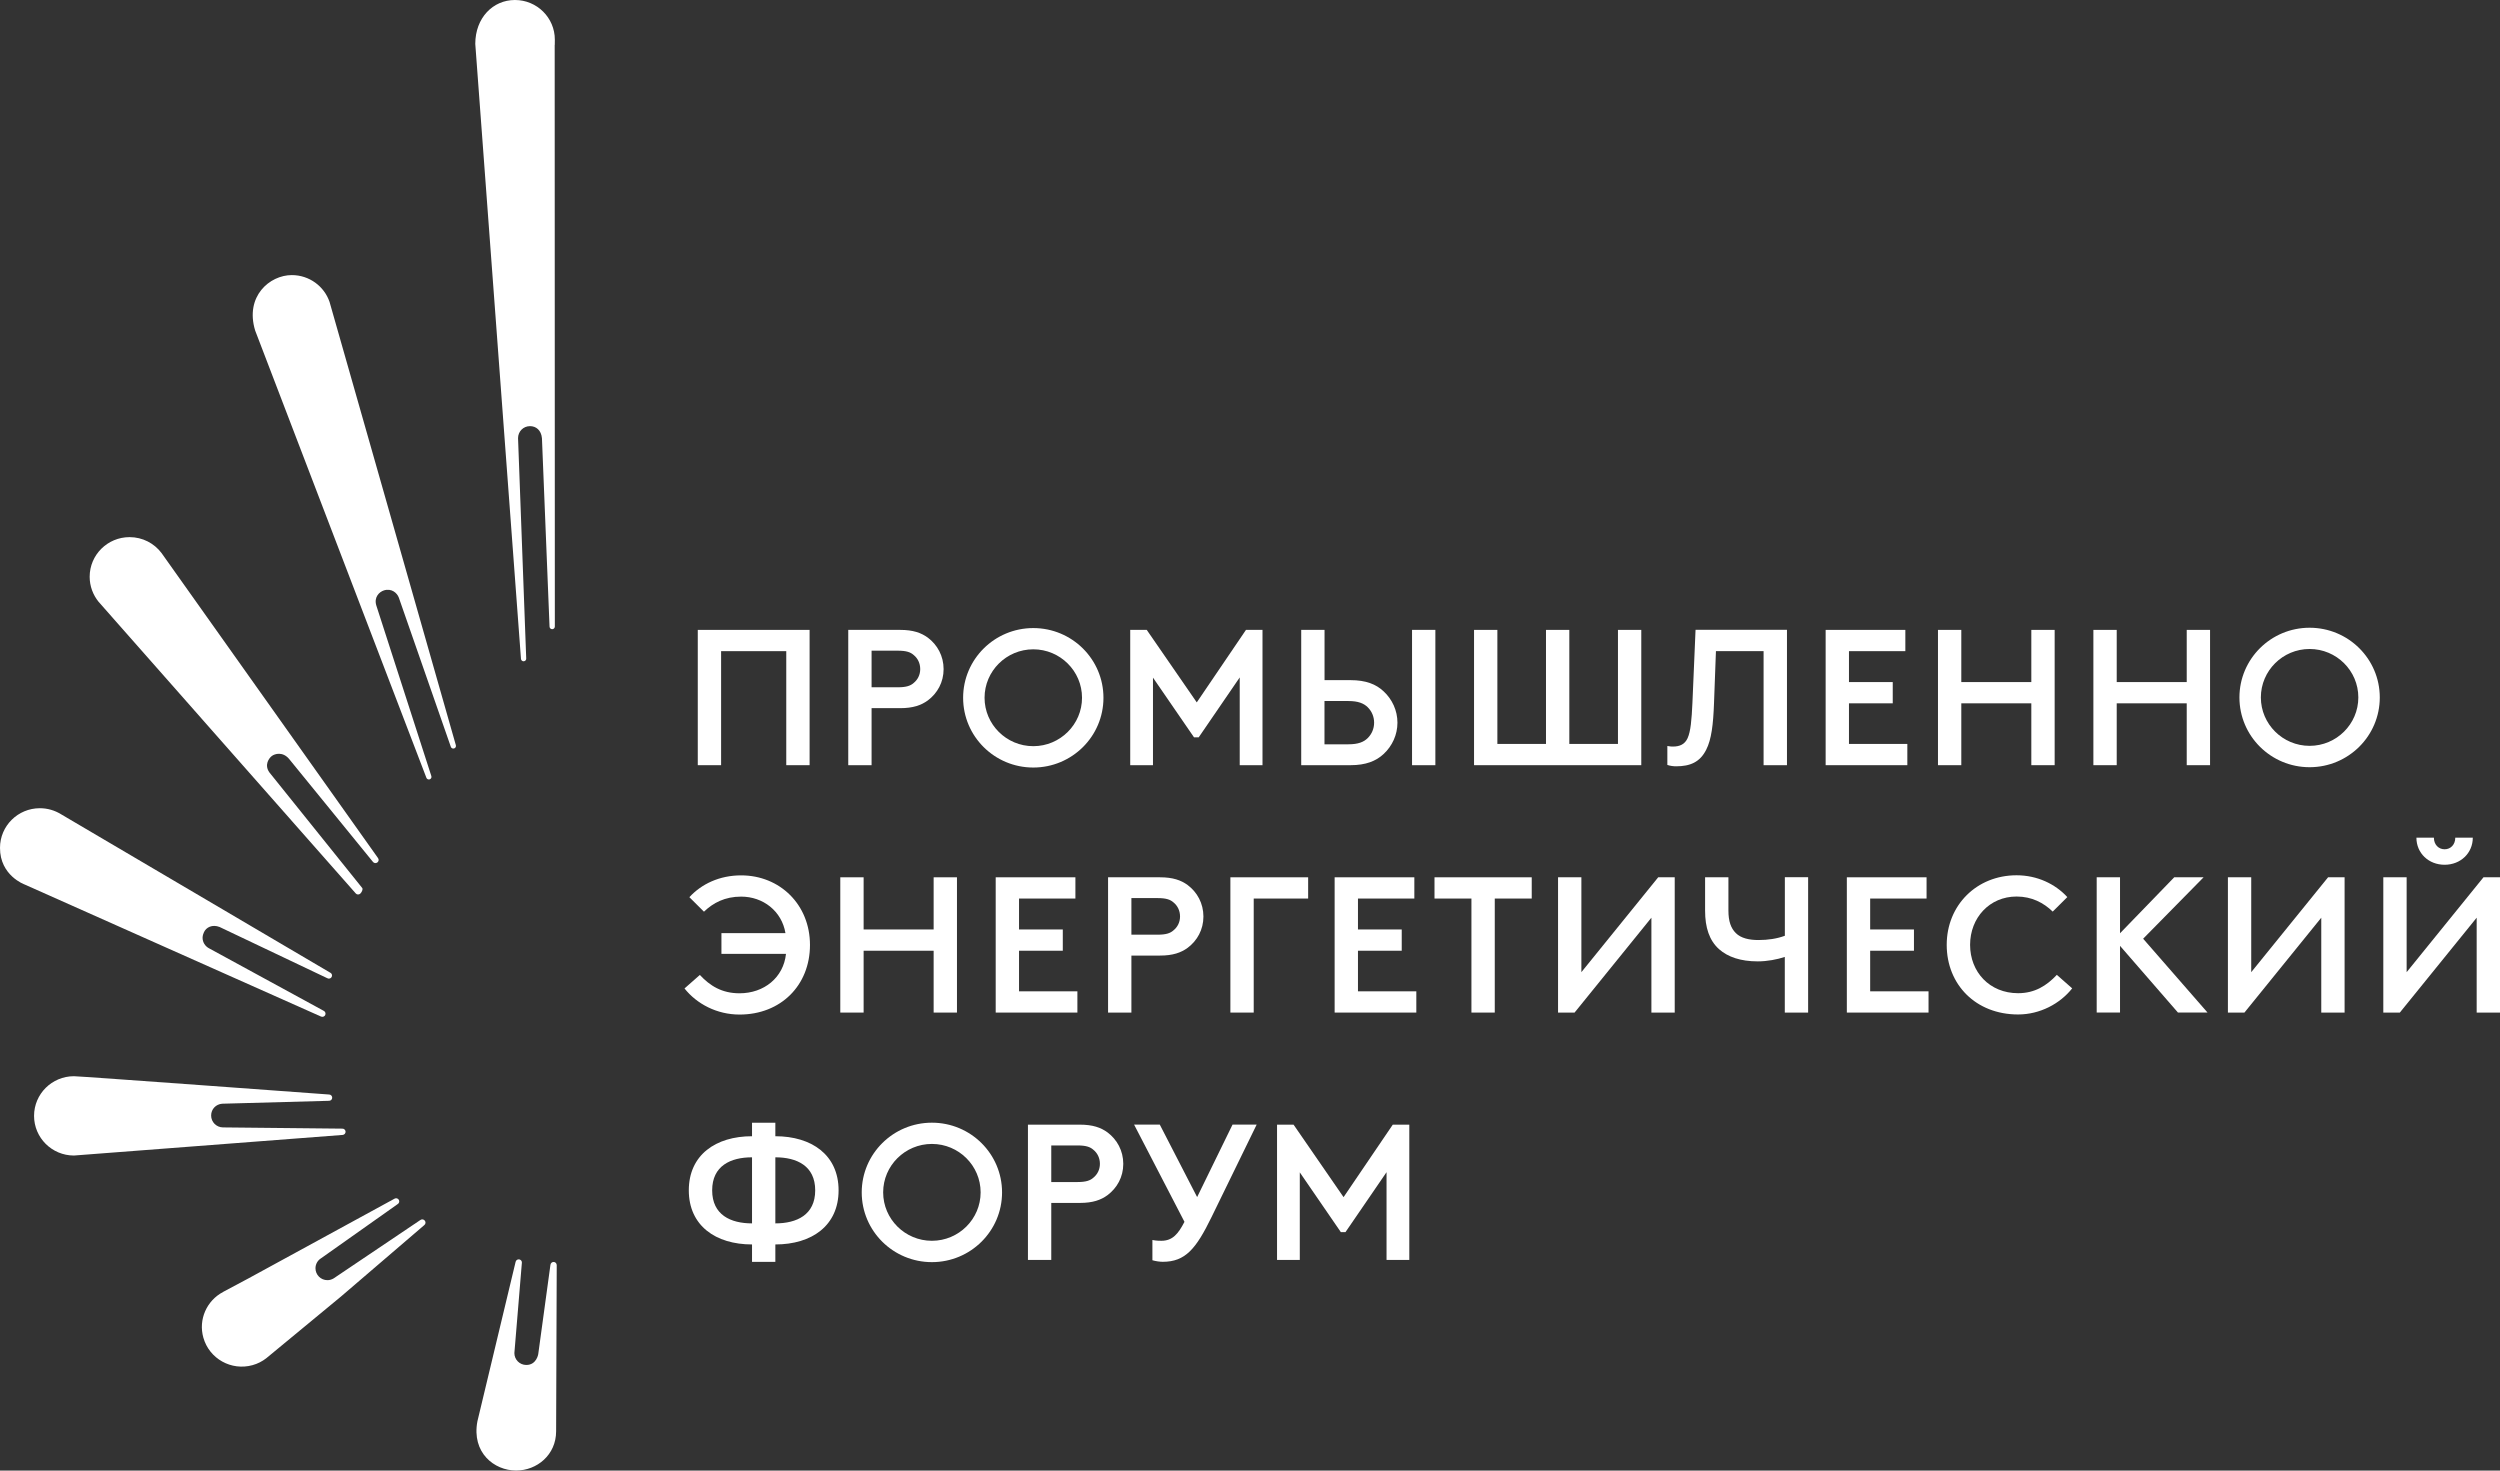 <svg width="136" height="80" viewBox="0 0 136 80" fill="none" xmlns="http://www.w3.org/2000/svg">
<rect x="0" y="0" width="136" height="80" fill="#333333" stroke="none"/>
<path d="M39.249 50.763H42.729C42.529 49.563 41.512 48.776 40.317 48.776C39.439 48.776 38.794 49.114 38.296 49.596L37.502 48.807C38.157 48.092 39.141 47.62 40.317 47.62C42.424 47.62 44.063 49.208 44.063 51.406C44.063 53.604 42.475 55.192 40.233 55.192C38.994 55.192 37.905 54.612 37.237 53.772L38.072 53.037C38.622 53.627 39.267 54.035 40.23 54.035C41.563 54.035 42.621 53.183 42.758 51.891H39.246V50.765L39.249 50.763Z" fill="white"/>
<path d="M45.712 47.725H46.981V50.563H50.79V47.725H52.059V55.084H50.79V51.72H46.981V55.084H45.712V47.725Z" fill="white"/>
<path d="M54.163 47.725H58.502V48.881H55.435V50.563H57.816V51.72H55.435V53.928H58.61V55.084H54.166V47.725H54.163Z" fill="white"/>
<path d="M61.548 51.983V55.084H60.279V47.725H63.105C63.804 47.725 64.248 47.883 64.608 48.146C65.127 48.534 65.466 49.144 65.466 49.859C65.466 50.574 65.127 51.174 64.608 51.562C64.248 51.825 63.804 51.983 63.105 51.983H61.551H61.548ZM61.548 50.847H62.977C63.441 50.847 63.665 50.763 63.834 50.614C64.055 50.436 64.194 50.173 64.194 49.856C64.194 49.54 64.058 49.267 63.834 49.088C63.665 48.94 63.444 48.856 62.977 48.856H61.548V50.842V50.847Z" fill="white"/>
<path d="M66.933 55.084V47.725H71.163V48.881H68.202V55.084H66.933Z" fill="white"/>
<path d="M72.602 47.725H76.94V48.881H73.873V50.563H76.254V51.72H73.873V53.928H77.048V55.084H72.604V47.725H72.602Z" fill="white"/>
<path d="M80.049 48.881H78.037V47.725H83.326V48.881H81.315V55.084H80.046V48.881H80.049Z" fill="white"/>
<path d="M89.836 55.084V49.923L85.657 55.084H84.758V47.725H86.027V52.886L90.206 47.725H91.105V55.084H89.836Z" fill="white"/>
<path d="M98.362 47.725V55.084H97.093V52.057C96.679 52.195 96.14 52.299 95.624 52.299C94.681 52.299 93.995 52.057 93.517 51.636C92.988 51.163 92.757 50.459 92.757 49.542V47.722H94.026V49.53C94.026 50.13 94.165 50.497 94.429 50.76C94.714 51.043 95.159 51.138 95.667 51.138C96.176 51.138 96.672 51.064 97.096 50.906V47.72H98.365L98.362 47.725Z" fill="white"/>
<path d="M100.466 47.725H104.805V48.881H101.737V50.563H104.119V51.72H101.737V53.928H104.912V55.084H100.468V47.725H100.466Z" fill="white"/>
<path d="M111.892 53.032L112.727 53.767C112.061 54.607 110.97 55.187 109.785 55.187C107.489 55.187 105.901 53.568 105.901 51.401C105.901 49.233 107.54 47.615 109.701 47.615C110.823 47.615 111.807 48.087 112.462 48.802L111.668 49.591C111.17 49.108 110.525 48.771 109.701 48.771C108.231 48.771 107.173 49.928 107.173 51.401C107.173 52.874 108.231 54.03 109.785 54.03C110.695 54.03 111.34 53.619 111.892 53.032Z" fill="white"/>
<path d="M116.587 51.066L120.089 55.082H118.48L115.329 51.454V55.082H114.06V47.722H115.329V50.77L118.28 47.722H119.878L116.587 51.066Z" fill="white"/>
<path d="M126.277 55.084V49.923L122.097 55.084H121.198V47.725H122.467V52.886L126.647 47.725H127.546V55.084H126.277Z" fill="white"/>
<path d="M134.731 55.084V49.923L130.551 55.084H129.652V47.725H130.921V52.886L135.101 47.725H136V55.084H134.731ZM131.451 45.57H132.404C132.404 45.948 132.658 46.201 132.987 46.201C133.315 46.201 133.567 45.948 133.567 45.57H134.52C134.52 46.41 133.855 47.043 132.987 47.043C132.118 47.043 131.453 46.413 131.453 45.57H131.451Z" fill="white"/>
<path d="M125.642 35.305C127.104 35.305 128.293 36.487 128.293 37.94C128.293 39.392 127.104 40.574 125.642 40.574C124.181 40.574 122.991 39.392 122.991 37.94C122.991 36.487 124.181 35.305 125.642 35.305ZM125.642 34.149C123.536 34.149 121.825 35.846 121.825 37.942C121.825 40.038 123.533 41.736 125.642 41.736C127.751 41.736 129.46 40.038 129.46 37.942C129.46 35.846 127.751 34.149 125.642 34.149Z" fill="white"/>
<path d="M61.484 34.266H62.383L65.104 38.21L67.781 34.266H68.68V41.626H67.441V36.852L65.209 40.112H64.955L62.722 36.863V41.626H61.484V34.266Z" fill="white"/>
<path d="M76.021 39.313C76.021 39.974 75.736 40.585 75.271 41.016C74.858 41.404 74.298 41.626 73.473 41.626H70.786V34.266H72.055V37H73.473C74.298 37 74.86 37.22 75.271 37.611C75.736 38.042 76.021 38.652 76.021 39.313ZM73.355 40.49C73.884 40.49 74.19 40.365 74.403 40.153C74.624 39.934 74.752 39.638 74.752 39.313C74.752 38.989 74.626 38.693 74.403 38.473C74.192 38.264 73.884 38.136 73.355 38.136H72.052V40.493H73.355V40.49ZM76.815 41.626V34.266H78.084V41.626H76.815Z" fill="white"/>
<path d="M80.188 41.626V34.266H81.457V40.47H84.102V34.266H85.371V40.47H88.017V34.266H89.286V41.626H80.188Z" fill="white"/>
<path d="M97.208 41.626H95.939V35.423H93.347L93.242 38.261C93.201 39.408 93.103 40.227 92.818 40.784C92.479 41.458 91.95 41.687 91.179 41.687C91.043 41.687 90.861 41.667 90.704 41.613V40.582C90.863 40.613 90.948 40.613 91.01 40.613C91.38 40.613 91.655 40.487 91.803 40.161C91.973 39.793 92.025 39.163 92.068 38.236L92.238 34.261H97.211V41.621L97.208 41.626Z" fill="white"/>
<path d="M99.312 34.266H103.651V35.423H100.584V37.105H102.965V38.261H100.584V40.47H103.759V41.626H99.315V34.266H99.312Z" fill="white"/>
<path d="M105.426 34.266H106.695V37.105H110.504V34.266H111.773V41.626H110.504V38.261H106.695V41.626H105.426V34.266Z" fill="white"/>
<path d="M113.88 34.266H115.149V37.105H118.958V34.266H120.227V41.626H118.958V38.261H115.149V41.626H113.88V34.266Z" fill="white"/>
<path d="M37.959 41.626V34.266H44.042V41.626H42.773V35.423H39.228V41.626H37.959Z" fill="white"/>
<path d="M47.414 38.524V41.626H46.145V34.266H48.971C49.67 34.266 50.114 34.425 50.474 34.688C50.993 35.076 51.332 35.686 51.332 36.401C51.332 37.115 50.993 37.715 50.474 38.103C50.114 38.366 49.67 38.524 48.971 38.524H47.417H47.414ZM47.414 37.388H48.843C49.308 37.388 49.531 37.304 49.701 37.156C49.922 36.977 50.06 36.715 50.06 36.398C50.06 36.081 49.924 35.808 49.701 35.63C49.531 35.481 49.31 35.397 48.843 35.397H47.414V37.383V37.388Z" fill="white"/>
<path d="M56.211 35.323C57.672 35.323 58.862 36.505 58.862 37.958C58.862 39.41 57.672 40.592 56.211 40.592C54.749 40.592 53.56 39.41 53.56 37.958C53.56 36.505 54.749 35.323 56.211 35.323ZM56.211 34.167C54.104 34.167 52.394 35.864 52.394 37.96C52.394 40.056 54.102 41.754 56.211 41.754C58.32 41.754 60.028 40.056 60.028 37.96C60.028 35.864 58.32 34.167 56.211 34.167Z" fill="white"/>
<path d="M42.179 61.811C44.157 61.811 45.619 62.832 45.619 64.755C45.619 66.677 44.16 67.698 42.179 67.698V68.645H40.91V67.698C38.932 67.698 37.471 66.677 37.471 64.755C37.471 62.832 38.93 61.811 40.91 61.811V61.076H42.179V61.811ZM40.91 62.958C39.747 62.958 38.742 63.419 38.742 64.755C38.742 66.09 39.747 66.552 40.91 66.552V62.958ZM42.179 66.552C43.343 66.552 44.347 66.09 44.347 64.755C44.347 63.419 43.343 62.958 42.179 62.958V66.552Z" fill="white"/>
<path d="M57.189 65.439V68.54H55.92V61.181H58.746C59.444 61.181 59.889 61.339 60.248 61.602C60.767 61.99 61.106 62.6 61.106 63.315C61.106 64.03 60.767 64.629 60.248 65.017C59.889 65.281 59.444 65.439 58.746 65.439H57.191H57.189ZM57.189 64.303H58.617C59.082 64.303 59.306 64.219 59.475 64.07C59.696 63.892 59.835 63.629 59.835 63.312C59.835 62.996 59.699 62.723 59.475 62.544C59.306 62.396 59.085 62.312 58.617 62.312H57.189V64.298V64.303Z" fill="white"/>
<path d="M62.691 68.561V67.456C62.925 67.499 63.051 67.499 63.176 67.499C63.791 67.499 64.096 67.121 64.435 66.468L61.694 61.178H63.092L65.124 65.122L67.05 61.178H68.363L65.91 66.205C65.065 67.941 64.481 68.642 63.254 68.642C63.105 68.642 62.873 68.612 62.694 68.558L62.691 68.561Z" fill="white"/>
<path d="M69.471 61.181H70.37L73.09 65.125L75.767 61.181H76.666V68.54H75.428V63.767L73.195 67.027H72.941L70.709 63.777V68.54H69.471V61.181Z" fill="white"/>
<path d="M50.695 62.23C52.157 62.23 53.346 63.412 53.346 64.864C53.346 66.317 52.157 67.499 50.695 67.499C49.233 67.499 48.044 66.317 48.044 64.864C48.044 63.412 49.233 62.23 50.695 62.23ZM50.695 61.074C48.589 61.074 46.878 62.771 46.878 64.867C46.878 66.963 48.586 68.66 50.695 68.66C52.804 68.66 54.512 66.963 54.512 64.867C54.512 62.771 52.804 61.074 50.695 61.074Z" fill="white"/>
<path d="M24.799 40.539L17.928 16.425C17.637 15.575 16.828 14.965 15.873 14.965C14.673 14.965 13.317 16.116 13.879 17.977L23.196 42.313C23.224 42.387 23.309 42.423 23.381 42.395C23.456 42.367 23.492 42.282 23.463 42.211C23.463 42.211 20.615 33.398 20.473 32.944C20.332 32.49 20.627 32.201 20.887 32.117C21.308 31.989 21.601 32.26 21.694 32.505L24.522 40.618C24.542 40.694 24.622 40.738 24.699 40.717C24.776 40.697 24.82 40.618 24.799 40.541V40.539Z" fill="white"/>
<path d="M20.566 46.681L8.785 30.082C8.389 29.559 7.76 29.22 7.049 29.22C5.849 29.22 4.878 30.184 4.878 31.377C4.878 31.89 5.06 32.362 5.361 32.735L19.353 48.603C19.417 48.675 19.525 48.68 19.597 48.616C19.669 48.552 19.764 48.376 19.703 48.304C19.703 48.304 14.775 42.175 14.655 42.019C14.364 41.611 14.632 41.241 14.791 41.123C14.95 41.006 15.374 40.876 15.721 41.279L20.283 46.88C20.337 46.956 20.445 46.977 20.524 46.921C20.604 46.864 20.622 46.76 20.566 46.681Z" fill="white"/>
<path d="M17.979 52.922L3.314 44.291C2.982 44.087 2.589 43.967 2.168 43.967C0.971 43.967 1.47821e-05 44.932 1.47821e-05 46.122C-0.005 47.63 1.331 48.113 1.331 48.113L17.465 55.301C17.553 55.34 17.655 55.301 17.694 55.215C17.732 55.128 17.694 55.026 17.607 54.987L11.367 51.585C11.162 51.477 11.02 51.26 11.02 51.013C11.02 50.908 11.064 50.768 11.092 50.719C11.215 50.441 11.552 50.275 11.945 50.428L17.802 53.213C17.884 53.262 17.989 53.236 18.038 53.155C18.087 53.073 18.061 52.968 17.979 52.92V52.922Z" fill="white"/>
<path d="M18.616 61.398C18.616 61.398 12.128 61.334 12.125 61.331C11.771 61.326 11.486 61.038 11.486 60.685C11.486 60.333 11.75 60.068 12.087 60.042L17.89 59.884C17.985 59.889 18.067 59.818 18.072 59.723C18.077 59.629 18.005 59.547 17.91 59.542C17.91 59.542 4.211 58.536 4.023 58.546C2.824 58.546 1.853 59.511 1.853 60.703C1.853 61.895 2.824 62.861 4.023 62.861C4.057 62.861 18.642 61.74 18.642 61.74C18.737 61.732 18.807 61.648 18.799 61.553C18.791 61.459 18.706 61.39 18.611 61.398H18.616Z" fill="white"/>
<path d="M23.106 66.399C23.047 66.325 22.939 66.312 22.864 66.371L18.151 69.544C18.05 69.605 17.935 69.641 17.812 69.641C17.452 69.641 17.162 69.352 17.162 68.995C17.162 68.765 17.282 68.563 17.467 68.449L21.631 65.505C21.714 65.459 21.744 65.355 21.698 65.273C21.652 65.191 21.547 65.16 21.465 65.207L13.532 69.536L12.145 70.276C12.145 70.276 12.137 70.281 12.135 70.284C11.251 70.749 10.781 71.775 11.063 72.77C11.387 73.917 12.584 74.585 13.738 74.264C14.018 74.187 14.267 74.057 14.482 73.891L18.549 70.532L23.083 66.644C23.157 66.585 23.17 66.478 23.111 66.404L23.106 66.399Z" fill="white"/>
<path d="M30.117 68.65C30.022 68.65 29.95 68.722 29.942 68.819L29.279 73.672C29.279 73.672 29.187 74.254 28.632 74.254C28.272 74.254 27.982 73.965 27.982 73.608C27.982 73.559 28.388 68.717 28.388 68.717C28.409 68.625 28.349 68.533 28.254 68.512C28.162 68.492 28.07 68.551 28.049 68.645L25.971 77.32C25.65 79.02 26.878 79.997 28.077 79.997C29.207 79.997 30.253 79.147 30.253 77.863C30.253 77.823 30.286 68.824 30.286 68.824C30.286 68.729 30.212 68.65 30.117 68.65Z" fill="white"/>
<path d="M30.18 2.435C30.18 2.435 30.183 2.252 30.183 2.157C30.183 0.965 29.212 0 28.012 0C26.813 0 25.855 0.973 25.855 2.389L28.341 35.844C28.349 35.923 28.418 35.982 28.495 35.974C28.575 35.967 28.634 35.898 28.626 35.821L28.182 23.838C28.182 23.468 28.472 23.182 28.832 23.182C29.158 23.182 29.443 23.399 29.482 23.841L29.895 34.085C29.895 34.164 29.959 34.228 30.039 34.228C30.119 34.228 30.183 34.164 30.183 34.085L30.175 2.44L30.18 2.435Z" fill="white"/>
</svg>

